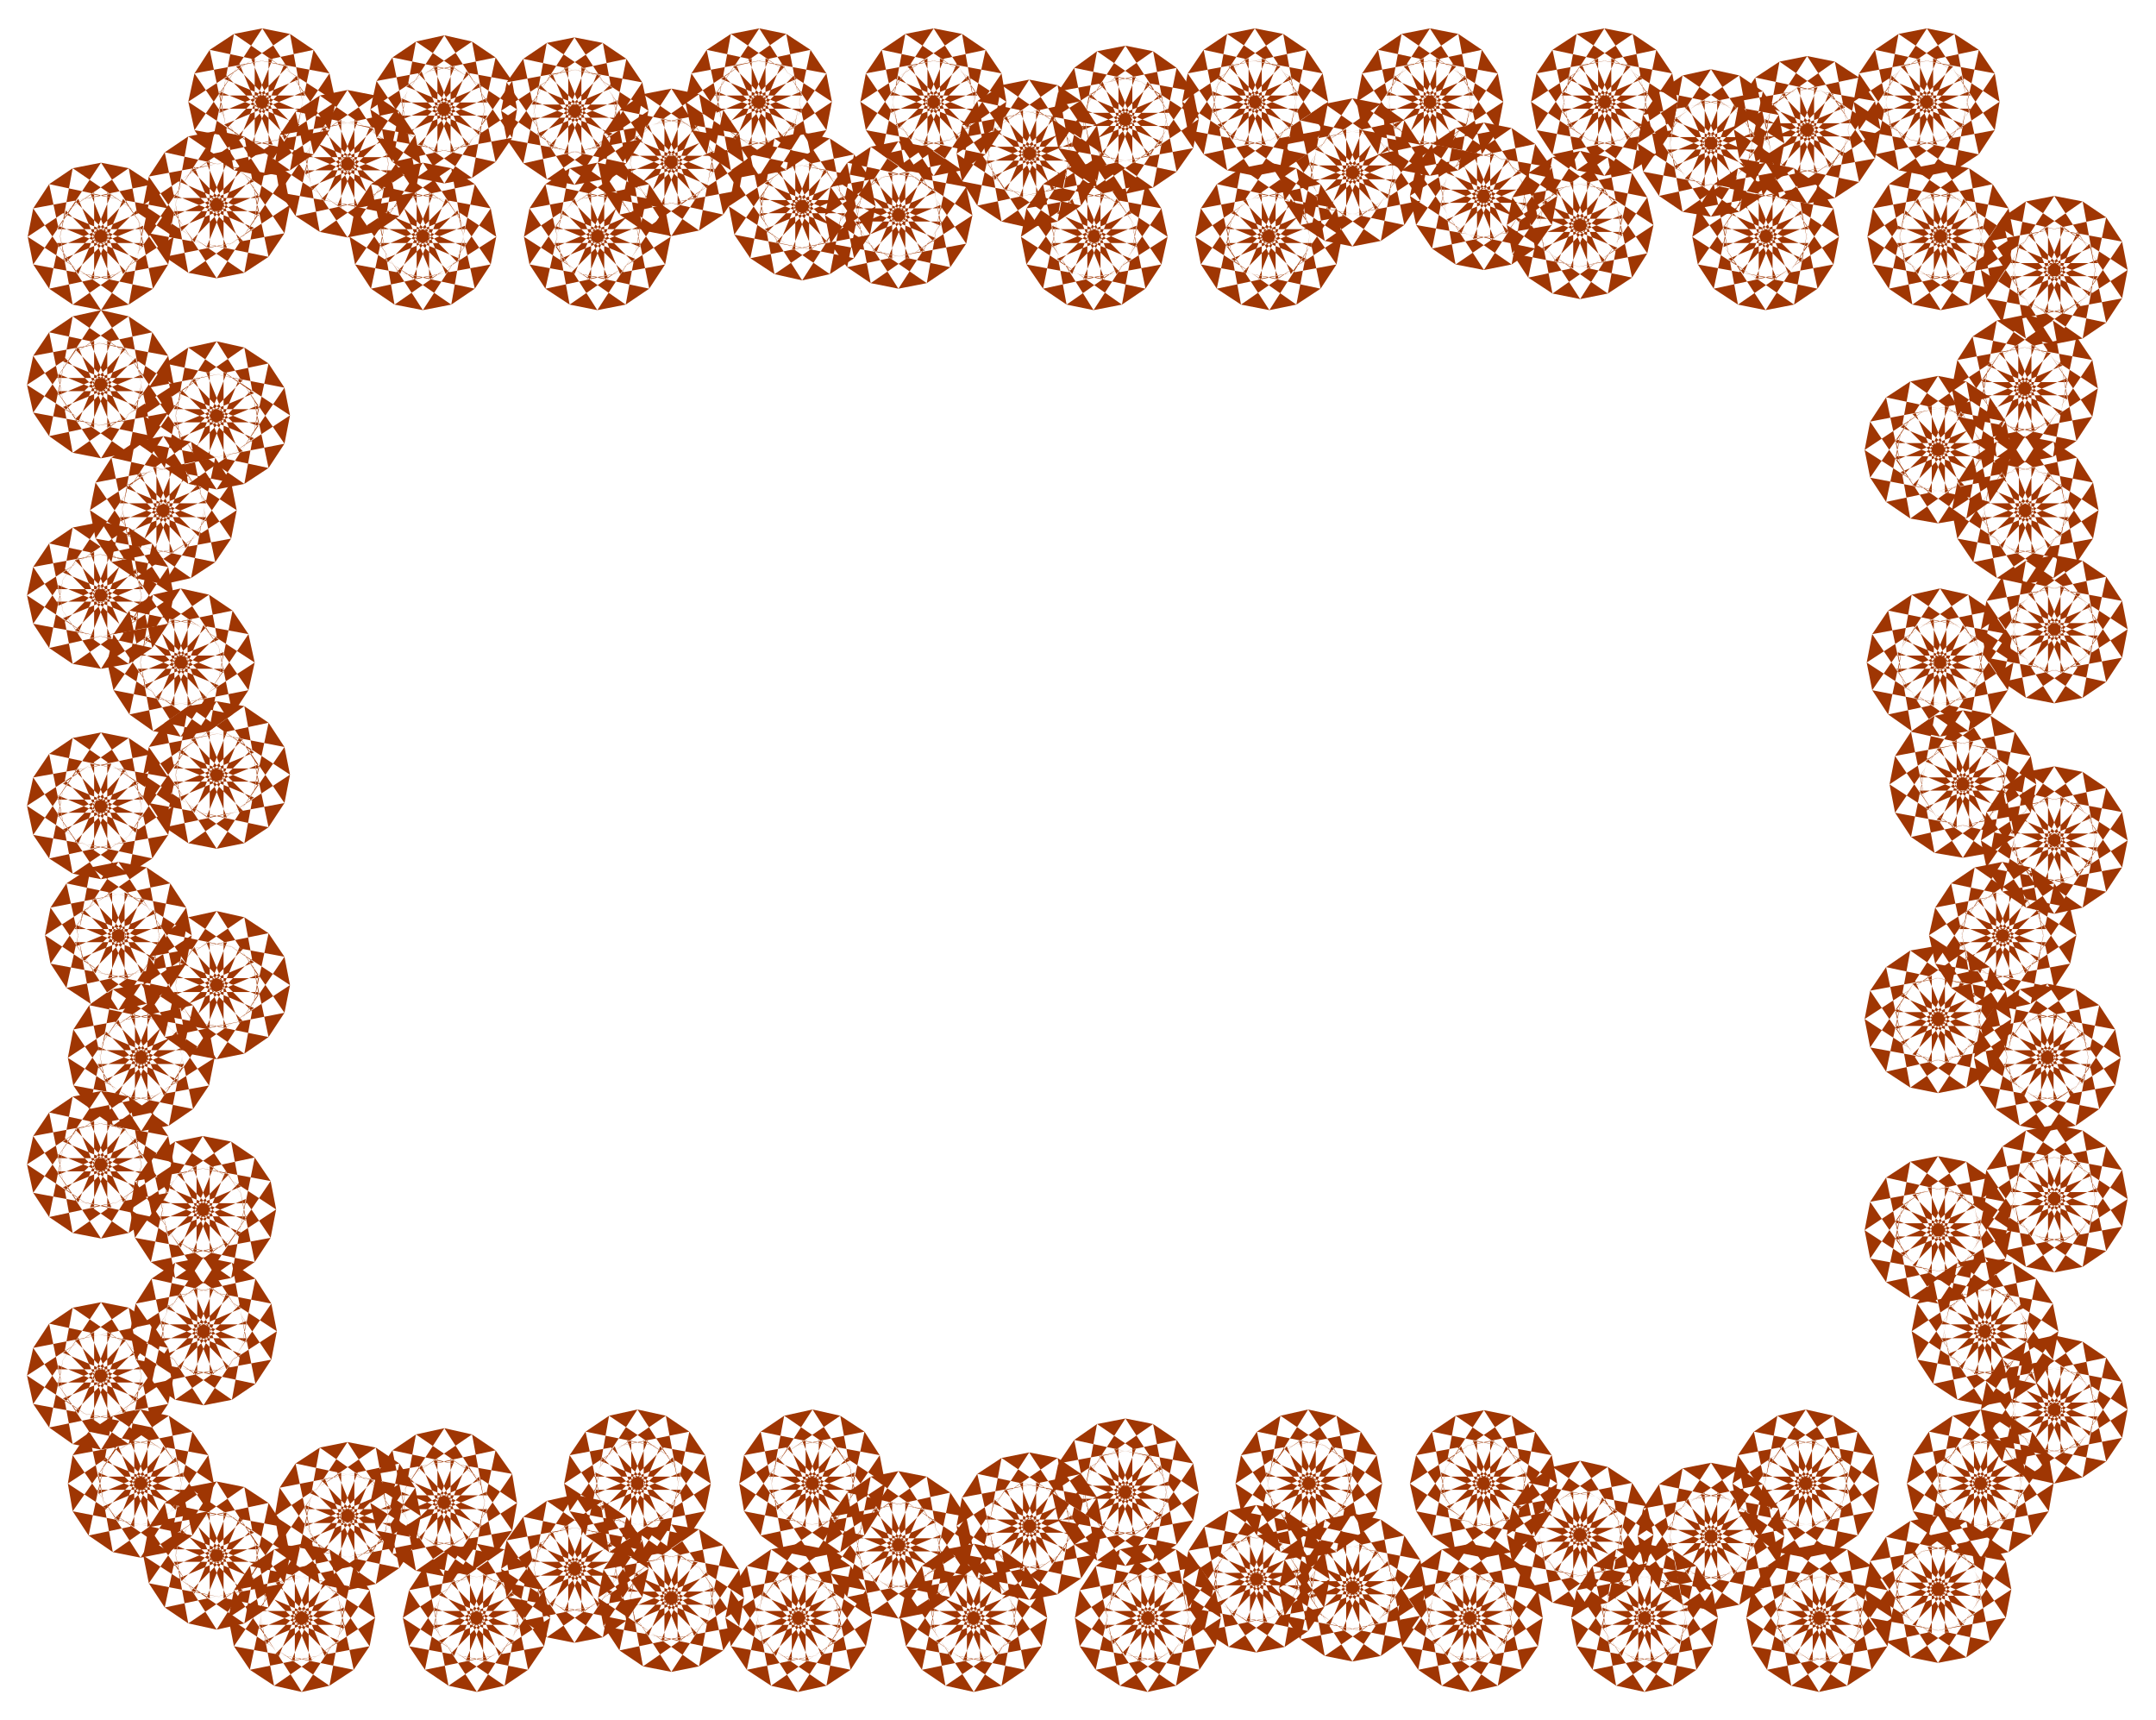 <svg xmlns="http://www.w3.org/2000/svg" width="493.465" height="393.505" fill-rule="evenodd" stroke-linecap="round" preserveAspectRatio="none" viewBox="0 0 3115 2484"><style>.brush1{fill:#9f3603}.pen1{stroke:none}</style><path d="m2862 2036 97-63v126l-97-63 8-40 113-22-48 117-65-95 23-35 113 24-88 89-25-113 34-23 96 65-116 49 20-114 41-9 63 97h-126l63-97 41 9 21 114-116-49 95-65 34 23-24 113-89-89 113-24 23 35-65 95-48-117 113 22 8 40-97 63v-126l97 63-8 41-113 22 48-118 65 96-23 34-113-23 89-89 24 112-34 23-95-65 116-48-21 113-41 9-63-97h126l-63 97-41-9-20-113 116 48-96 65-34-23 25-112 88 89-113 23-23-34 65-96 48 118-113-22-8-41z" class="pen1 brush1"/><path d="m2868 2030-63-97h125l-62 97-40-8-22-114 117 48-95 66-35-23 24-114 88 90-112 24-23-35 65-96 48 117-113-21-8-41 96-63v126l-96-63 8-40 113-22-48 117-65-95 23-36 112 25-88 89-24-114 35-23 95 66-117 49 22-115 40-8 62 97h-125l63-97 40 8 21 115-115-49 94-66 34 23-23 114-89-89 112-25 24 36-66 95-48-117 114 22 8 40-97 63v-126l97 63-8 41-114 21 48-117 66 96-24 35-112-24 89-90 23 114-34 23-94-66 115-48-21 114-40 8z" class="pen1 brush1"/><path d="m2694 1777 97-64v127l-97-63 8-41 114-21-49 116-65-95 23-35 113 25-89 89-24-114 35-23 94 66-115 48 21-114 40-8 63 97h-125l62-97 41 8 21 114-116-48 95-66 34 23-23 114-89-89 112-25 23 35-65 95-48-116 113 21 8 41-96 63v-127l96 64-8 41-113 21 48-117 65 96-23 34-112-24 89-90 23 114-34 23-95-65 116-48-21 113-41 8-62-97h125l-63 97-40-8-21-113 115 48-94 65-35-23 24-114 89 90-113 24-23-34 65-96 49 117-114-21-8-41z" class="pen1 brush1"/><path d="m2862 1732 97-64v127l-97-63 8-42 113-21-48 117-65-96 23-34 113 24-88 90-25-114 34-23 96 65-116 48 20-113 41-8 63 97h-126l63-97 41 8 21 113-116-48 95-65 34 23-24 114-89-90 113-24 23 34-65 96-48-117 113 21 8 42-97 63v-127l97 64-8 40-113 21 48-116 65 95-23 35-113-24 89-90 24 114-34 23-95-65 116-49-21 114-41 8-63-97h126l-63 97-41-8-20-114 116 49-96 65-34-23 25-114 88 90-113 24-23-35 65-95 48 116-113-21-8-40z" class="pen1 brush1"/><path d="m2958 1634-63-97h126l-63 97-40-8-21-114 116 48-95 66-35-24 25-112 88 89-113 23-23-34 65-95 48 116-113-21-8-40 97-64v126l-97-62 8-41 113-21-48 117-65-96 23-35 113 24-88 89-25-113 35-23 95 65-116 49 21-114 40-8 63 96h-126l63-96 41 8 21 114-116-49 95-65 34 23-24 113-89-89 113-24 23 35-65 96-48-117 113 21 8 41-97 62v-126l97 64-8 40-113 21 48-116 65 95-23 34-113-23 89-89 24 112-34 24-95-66 116-48-21 114-41 8z" class="pen1 brush1"/><path d="m2694 1472 97-63v126l-97-63 8-41 114-21-49 117-65-96 23-34 113 24-89 89-24-113 35-24 94 66-115 48 21-114 40-7 63 96h-125l62-96 41 7 21 114-116-48 95-66 34 24-23 113-89-89 112-24 23 34-65 96-48-117 113 21 8 41-96 63v-126l96 63-8 41-113 21 48-117 65 96-23 35-112-25 89-89 23 114-34 23-95-66 116-48-21 114-41 8-62-97h125l-63 97-40-8-21-114 115 48-94 66-35-23 24-114 89 89-113 25-23-35 65-96 49 117-114-21-8-41z" class="pen1 brush1"/><path d="m2893 1245 63 97h-125l62-97 41 8 21 114-116-48 95-66 34 23-24 113-88-89 112-24 23 35-65 95-48-117 113 22 9 40-97 64v-126l97 62-9 41-113 21 48-116 65 95-23 35-112-24 88-89 24 113-34 23-95-66 116-48-21 114-41 9-62-98h125l-63 98-40-9-21-114 116 48-95 66-34-23 24-113 88 89-112 24-23-35 65-95 48 116-113-21-9-41 97-62v126l-97-64 9-40 113-22-48 117-65-95 23-35 112 24-88 89-24-113 34-23 95 66-116 48 21-114 40-8z" class="pen1 brush1"/><path d="m2862 1214 97-63v125l-97-62 8-41 113-21-48 115-65-94 23-35 113 25-88 88-25-113 34-23 96 66-116 49 20-115 41-8 63 97h-126l63-97 41 8 21 115-116-49 95-66 34 23-24 113-89-88 113-25 23 35-65 94-48-115 113 21 8 41-97 62v-125l97 63-8 39-113 21 48-115 65 94-23 35-113-24 89-88 24 112-34 23-95-66 116-46-21 112-41 9-63-96h126l-63 96-41-9-20-112 116 46-96 66-34-23 25-112 88 88-113 24-23-35 65-94 48 115-113-21-8-39z" class="pen1 brush1"/><path d="m2836 1239-63-97h125l-62 97-41-7-21-114 116 48-95 66-34-23 23-114 89 89-112 25-23-35 65-96 48 117-113-21-8-41 97-64v127l-97-63 8-41 113-21-48 117-65-96 23-35 112 25-89 89-23-114 34-23 95 66-116 48 21-114 41-8 62 97h-125l63-97 40 8 21 114-115-48 94-66 35 23-24 114-89-89 113-25 23 35-65 96-49-117 114 21 8 41-97 63v-127l97 64-8 41-114 21 49-117 65 96-23 35-113-25 89-89 24 114-35 23-94-66 115-48-21 114-40 7z" class="pen1 brush1"/><path d="m2803 850 63 97h-126l63-97 41 9 20 113-115-48 95-65 34 23-24 113-89-90 113-23 23 34-65 96-48-117 113 21 8 41-97 63V894l97 63-8 40-113 22 48-116 65 94-23 35-113-24 89-89 24 113-34 24-95-66 115-48-20 114-41 8-63-98h126l-63 98-41-8-20-114 115 48-95 66-34-24 24-113 89 89-113 24-23-35 65-94 48 116-113-22-8-40 97-63v126l-97-63 8-41 113-21-48 117-65-96 23-34 113 23-89 90-24-113 34-23 95 65-115 48 20-113 41-9z" class="pen1 brush1"/><path d="m2862 909 97-63v126l-97-63 8-41 113-21-48 117-65-96 23-35 113 25-88 89-25-114 34-23 96 66-116 48 20-114 41-8 63 98h-126l63-98 41 8 21 114-116-48 95-66 34 23-24 114-89-89 113-25 23 35-65 96-48-117 113 21 8 41-97 63V846l97 63-8 41-113 21 48-117 65 96-23 35-113-25 89-89 24 114-34 23-95-66 116-48-21 114-41 8-63-98h126l-63 98-41-8-20-114 116 48-96 66-34-23 25-114 88 89-113 25-23-35 65-96 48 117-113-21-8-41z" class="pen1 brush1"/><path d="m2926 844-63-97h126l-63 97-41-9-21-113 116 48-95 65-34-23 24-113 89 90-113 23-23-34 65-96 48 117-113-21-8-41 97-63v126l-97-63 8-40 113-22-48 117-65-95 23-36 113 25-89 89-24-114 34-23 95 67-116 48 21-115 41-8 63 97h-126l63-97 41 8 21 115-116-48 95-67 34 23-24 114-89-89 113-25 23 36-65 95-48-117 113 22 8 40-97 63V674l97 63-8 41-113 21 48-117 65 96-23 34-113-23 89-90 24 113-34 23-95-65 116-48-21 113-41 9z" class="pen1 brush1"/><path d="m2694 650 97-64v126l-97-62 8-41 114-22-49 118-65-96 23-35 113 24-89 89-24-113 35-23 94 66-115 48 21-114 40-8 63 97h-125l62-97 41 8 21 114-116-48 95-66 34 23-23 113-89-89 112-24 23 35-65 96-48-118 113 22 8 41-96 62V586l96 64-8 40-113 22 48-117 65 95-23 35-112-24 89-89 23 113-34 24-95-67 116-48-21 115-41 7-62-97h125l-63 97-40-7-21-115 115 48-94 67-35-24 24-113 89 89-113 24-23-35 65-95 49 117-114-22-8-40z" class="pen1 brush1"/><path d="m2925 455 63 97h-125l62-97 41 8 21 114-116-49 95-65 34 23-23 114-89-90 112-24 23 34-65 96-48-117 113 21 8 41-96 63V498l96 63-8 41-113 21 48-117 65 96-23 35-112-24 89-90 23 114-34 23-95-66 116-48-21 114-41 8-62-97h125l-63 97-40-8-21-114 116 48-95 66-35-23 24-114 89 90-113 24-22-35 64-96 49 117-113-21-8-41 96-63v126l-96-63 8-41 113-21-49 117-64-96 22-34 113 24-89 90-24-114 35-23 95 65-116 49 21-114 40-8z" class="pen1 brush1"/><path d="m2862 390 97-63v126l-97-63 8-41 113-21-48 117-65-96 23-35 113 25-88 89-25-114 34-23 96 66-116 48 20-114 41-8 63 97h-126l63-97 41 8 21 114-116-48 95-66 34 23-24 114-89-89 113-25 23 35-65 96-48-117 113 21 8 41-97 63V327l97 63-8 41-113 21 48-117 65 96-23 35-113-24 89-90 24 114-34 23-95-66 116-48-21 114-41 8-63-98h126l-63 98-41-8-20-114 116 48-96 66-34-23 25-114 88 90-113 24-23-35 65-96 48 117-113-21-8-41z" class="pen1 brush1"/><path d="m2804 448-63-97h126l-63 97-41-8-21-114 116 48-95 66-34-23 24-113 89 89-113 24-23-35 65-95 48 116-113-21-8-40 96-64v126l-96-62 8-41 113-21-48 116-65-95 23-35 113 24-89 89-24-113 34-23 95 65-116 49 21-114 41-8 63 96h-126l63-96 41 8 20 114-116-49 96-65 34 23-25 113-88-89 113-24 23 35-65 95-48-116 113 21 8 41-97 62V278l97 64-8 40-113 21 48-116 65 95-23 35-113-24 88-89 25 113-34 23-96-66 116-48-20 114-41 8z" class="pen1 brush1"/><path d="m2784 254-63-97h126l-63 97-41-8-21-114 116 48-95 66-34-23 24-114 89 90-113 24-23-35 65-96 48 117-113-21-8-41 96-63v127l-96-64 8-41 113-21-48 117-65-96 23-34 113 24-89 90-24-114 34-23 95 65-116 49 21-114 41-8 63 97h-126l63-97 40 8 21 114-116-49 95-65 35 23-25 114-88-90 113-24 23 34-65 96-48-117 113 21 7 41-96 64V84l96 63-7 41-113 21 48-117 65 96-23 35-113-24 88-90 25 114-35 23-95-66 116-48-21 114-40 8z" class="pen1 brush1"/><path d="m2717 187-96 64V124l96 63-8 42-113 20 47-116 66 96-23 34-112-24 88-90 24 114-35 23-94-65 116-49-22 114-40 8-63-97h126l-63 97-40-8-21-114 116 49-95 65-35-23 24-114 89 90-113 24-23-34 65-96 48 116-113-20-8-42 96-63v127l-96-64 8-41 113-20-48 116-65-96 23-34 113 24-89 90-24-114 35-23 95 66-116 48 21-114 40-8 63 97h-126l63-97 40 8 22 114-116-48 94-66 35 23-24 114-88-90 112-24 23 34-66 96-47-116 113 20 8 41z" class="pen1 brush1"/><path d="m2551 448-63-97h125l-62 97-40-8-21-114 116 48-95 66-35-23 24-113 88 89-112 24-23-35 66-95 48 116-114-21-8-40 96-64v126l-96-62 8-41 114-21-48 116-66-95 23-35 112 24-88 89-24-113 35-23 95 65-116 49 21-114 40-8 62 96h-125l63-96 41 8 21 114-116-49 95-65 34 23-24 113-89-89 113-24 23 35-65 95-48-116 113 21 8 41-96 62V278l96 64-8 40-113 21 48-116 65 95-23 35-113-24 89-89 24 113-34 23-95-66 116-48-21 114-41 8z" class="pen1 brush1"/><path d="m2366 207 97-63v126l-97-63 8-41 113-21-48 117-65-96 23-34 113 23-89 90-24-113 34-23 95 65-116 48 21-113 41-9 63 98h-126l63-98 41 9 21 113-116-48 95-65 34 23-24 113-89-90 113-23 23 34-65 96-48-117 113 21 8 41-97 63V144l97 63-8 41-113 21 48-117 65 96-23 35-113-25 89-89 24 114-34 23-95-66 116-49-21 115-41 7-63-97h126l-63 97-41-7-21-115 116 49-95 66-34-23 24-114 89 89-113 25-23-35 65-96 48 117-113-21-8-41z" class="pen1 brush1"/><path d="m2318 254-62-97h125l-63 97-40-8-21-114 116 48-95 66-35-23 25-114 88 90-113 24-23-35 65-96 49 117-114-21-8-41 97-63v127l-97-64 8-41 114-21-49 117-65-96 23-34 113 24-88 90-25-114 35-23 95 65-116 49 21-114 40-8 63 97h-125l62-97 41 8 21 114-116-49 95-65 34 23-23 114-89-90 112-24 23 34-65 96-48-117 113 21 8 41-96 64V84l96 63-8 41-113 21 48-117 65 96-23 35-112-24 89-90 23 114-34 23-95-66 116-48-21 114-41 8z" class="pen1 brush1"/><path d="m2389 325-96 63V262l96 63-9 41-112 22 47-117 65 95-22 35-113-24 89-89 24 113-35 23-95-66 116-48-21 114-40 8-63-97h125l-62 97-40-8-22-114 116 48-94 66-35-23 24-113 88 89-112 24-23-35 65-95 48 117-113-22-8-41 96-63v126l-96-63 8-40 113-22-48 117-65-95 23-35 112 24-88 89-24-113 35-23 94 66-116 48 22-114 40-9 62 98h-125l63-98 40 9 21 114-116-48 95-66 35 23-24 113-89-89 113-24 22 35-65 95-47-117 112 22 9 40z" class="pen1 brush1"/><path d="m2037 283 97-63v127l-97-64 9-41 113-20-48 116-65-96 23-34 112 24-89 89-23-113 34-23 95 65-116 48 21-113 41-8 62 97h-125l63-97 40 8 21 113-115-48 94-65 34 23-23 113-89-89 112-24 24 34-66 96-48-116 114 20 8 41-97 64V220l97 63-8 42-114 20 48-116 66 96-24 34-112-24 89-90 23 114-34 23-94-65 115-49-21 114-40 8-63-97h125l-62 97-41-8-21-114 116 49-95 65-34-23 23-114 89 90-112 24-23-34 65-96 48 116-113-20-9-42z" class="pen1 brush1"/><path d="m2066 254-63-97h126l-63 97-41-8-21-114 116 48-95 66-34-23 24-114 89 90-113 24-23-35 65-96 48 117-113-21-8-41 97-63v127l-97-64 8-41 113-21-48 117-65-96 23-34 113 24-89 90-24-114 34-23 95 65-116 49 21-114 41-8 63 97h-126l63-97 41 8 21 114-116-49 95-65 34 23-24 114-89-90 113-24 23 34-65 96-48-117 113 21 8 41-97 64V84l97 63-8 41-113 21 48-117 65 96-23 35-113-24 89-90 24 114-34 23-95-66 116-48-21 114-41 8z" class="pen1 brush1"/><path d="m2060 249-96 63V186l96 63-8 41-113 22 48-118 65 96-23 35-113-24 89-90 24 114-34 23-95-66 116-48-21 114-41 8-63-97h126l-63 97-40-8-21-114 116 48-95 66-35-23 24-114 89 90-113 24-23-35 65-96 48 118-113-22-8-41 97-63v126l-97-63 8-40 113-22-48 117-65-95 23-35 113 24-89 89-24-113 35-24 95 66-116 49 21-115 40-8 63 97h-126l63-97 41 8 21 115-116-49 95-66 34 24-24 113-89-89 113-24 23 35-65 95-48-117 113 22 8 40z" class="pen1 brush1"/><path d="m1834 448-63-97h125l-62 97-41-8-21-114 116 48-95 66-35-23 24-113 89 89-113 24-23-35 65-95 48 116-113-21-8-40 96-64v126l-96-62 8-41 113-21-48 116-65-95 23-35 113 24-89 89-24-113 35-23 95 65-116 49 21-114 41-8 62 96h-125l63-96 39 8 22 114-116-49 94-65 35 23-24 113-88-89 112-24 23 35-66 95-47-116 113 21 8 41-96 62V278l96 64-8 40-113 21 47-116 66 95-23 35-112-24 88-89 24 113-35 23-94-66 116-48-22 114-39 8z" class="pen1 brush1"/><path d="m1813 254-63-97h126l-63 97-40-8-21-114 116 48-95 66-34-23 23-114 88 90-111 24-23-35 65-96 48 117-113-21-8-41 96-63v127l-96-64 8-41 113-21-48 117-65-96 23-34 111 24-88 90-23-114 34-23 95 65-116 49 21-114 40-8 63 97h-126l63-97 41 8 21 114-116-49 95-65 34 23-24 114-89-90 113-24 23 34-65 96-48-117 113 21 8 41-96 64V84l96 63-8 41-113 21 48-117 65 96-23 35-113-24 89-90 24 114-34 23-95-66 116-48-21 114-41 8z" class="pen1 brush1"/><path d="m1732 172-96 64V110l96 62-8 42-114 21 48-117 66 96-24 34-112-24 89-89 23 113-34 23-94-66 116-48-22 114-40 9-63-98h126l-63 98-41-9-21-114 116 48-95 66-33-23 23-113 88 89-111 24-23-34 64-96 48 117-112-21-9-42 96-62v126l-96-64 9-40 112-21-48 116-64-95 23-34 111 23-88 90-23-113 33-24 95 66-116 48 21-114 41-8 63 97h-126l63-97 40 8 22 114-116-48 94-66 34 24-23 113-89-90 112-23 24 34-66 95-48-116 114 21 8 40z" class="pen1 brush1"/><path d="m1580 448-61-97h124l-63 97-39-8-21-114 115 48-94 66-34-23 23-113 88 89-111 24-24-35 66-95 47 116-113-21-8-40 96-64v126l-96-62 8-41 113-21-47 116-66-95 24-35 111 24-88 89-23-113 34-23 94 65-115 49 21-114 39-8 63 96h-124l61-96 41 8 21 114-115-49 94-65 34 23-23 113-88-89 111-24 23 35-65 95-48-116 113 21 9 41-97 62V278l97 64-9 40-113 21 48-116 65 95-23 35-111-24 88-89 23 113-34 23-94-66 115-48-21 114-41 8z" class="pen1 brush1"/><path d="m1382 222 96-63v126l-96-63 8-41 113-22-49 117-64-95 22-35 113 24-88 90-25-114 35-23 95 66-116 48 21-114 40-8 64 97h-127l63-97 41 8 21 114-116-48 95-66 34 23-24 114-88-90 112-24 23 35-65 95-47-117 112 22 8 41-96 63V159l96 63-8 40-112 22 47-117 65 95-23 35-112-24 88-89 24 113-34 23-95-65 116-49-21 114-41 9-63-97h127l-64 97-40-9-21-114 116 49-95 65-35-23 25-113 88 89-113 24-22-35 64-95 49 117-113-22-8-40z" class="pen1 brush1"/><path d="m1349 254-63-97h126l-63 97-41-8-21-114 116 48-95 66-34-23 24-114 89 90-113 24-23-35 65-96 48 117-113-21-8-41 97-63v127l-97-64 8-41 113-21-48 117-65-96 23-34 113 24-89 90-24-114 34-23 95 65-116 49 21-114 41-8 63 97h-126l63-97 41 8 20 114-116-49 96-65 34 23-25 114-88-90 113-24 23 34-65 96-48-117 113 21 7 41-96 64V84l96 63-7 41-113 21 48-117 65 96-23 35-113-24 88-90 25 114-34 23-96-66 116-48-20 114-41 8z" class="pen1 brush1"/><path d="m1405 311-97 63V247l97 64-9 41-113 21 48-117 65 96-23 34-112-24 88-90 24 114-34 23-95-65 115-48-20 113-41 8-62-97h125l-63 97-40-8-22-113 116 48-94 65-34-23 23-114 89 90-112 24-24-34 66-96 48 117-114-21-8-41 97-64v127l-97-63 8-41 114-21-48 116-66-95 24-35 112 24-89 90-23-114 34-23 94 66-116 48 22-114 40-8 63 97h-125l62-97 41 8 20 114-115-48 95-66 34 23-24 114-88-90 112-24 23 35-65 95-48-116 113 21 9 41z" class="pen1 brush1"/><path d="m1053 298 96-63v126l-96-63 8-40 113-22-48 116-65-94 23-35 112 24-88 89-24-113 35-23 95 65-116 48 21-113 40-9 62 98h-124l62-98 40 9 22 113-116-48 94-65 35 23-24 113-89-89 113-24 23 35-66 94-47-116 113 22 8 40-96 63V235l96 63-8 41-113 22 47-117 66 95-23 34-113-23 89-90 24 113-35 23-94-65 116-48-22 113-40 9-62-97h124l-62 97-40-9-21-113 116 48-95 65-35-23 24-113 88 90-112 23-23-34 65-95 48 117-113-22-8-41z" class="pen1 brush1"/><path d="m1097 254-64-97h126l-62 97-41-8-21-114 116 48-95 66-35-23 24-114 89 90-113 24-22-35 64-96 48 117-112-21-9-41 96-63v127l-96-64 9-41 112-21-48 117-64-96 22-34 113 24-89 90-24-114 35-23 95 65-116 49 21-114 41-8 62 97h-126l64-97 39 8 22 114-116-49 94-65 35 23-24 114-88-90 112-24 23 34-65 96-48-117 113 21 8 41-96 64V84l96 63-8 41-113 21 48-117 65 96-23 35-112-24 88-90 24 114-35 23-94-66 116-48-22 114-39 8z" class="pen1 brush1"/><path d="m1075 235-96 62V171l96 64-7 40-113 21 48-116 65 95-23 35-113-25 89-89 24 114-35 23-94-65 115-50-21 115-40 8-63-97h126l-63 97-41-8-21-115 116 50-95 65-34-23 24-114 89 89-113 25-23-35 65-95 48 116-113-21-8-40 96-64v126l-96-62 8-42 113-21-48 117-65-96 23-34 113 23-89 90-24-113 34-23 95 65-116 48 21-113 41-8 63 97H907l63-97 40 8 21 113-115-48 94-65 35 23-24 113-89-90 113-23 23 34-65 96-48-117 113 21 7 42z" class="pen1 brush1"/><path d="m863 448-62-97h125l-63 97-40-8-21-114 116 48-95 66-35-23 25-113 88 89-113 24-23-35 65-95 49 116-114-21-8-40 97-64v126l-97-62 8-41 114-21-49 116-65-95 23-35 113 24-88 89-25-113 35-23 95 65-116 49 21-114 40-8 63 96H801l62-96 41 8 21 114-116-49 95-65 34 23-23 113-89-89 112-24 23 35-65 95-48-116 113 21 8 41-96 62V278l96 64-8 40-113 21 48-116 65 95-23 35-112-24 89-89 23 113-34 23-95-66 116-48-21 114-41 8z" class="pen1 brush1"/><path d="m724 160 97-63v127l-97-64 8-41 114-21-48 117-66-96 24-34 112 24-88 90-24-114 34-23 95 65-116 48 21-113 40-8 63 97H768l62-97 41 8 21 113-116-48 95-65 34 23-23 114-89-90 112-24 23 34-65 96-48-117 113 21 9 41-97 64V97l97 63-9 41-113 21 48-116 65 95-23 35-112-25 89-89 23 114-34 23-95-66 116-48-21 114-41 8-62-97h125l-63 97-40-8-21-114 116 48-95 66-34-23 24-114 88 89-112 25-24-35 66-95 48 116-114-21-8-41z" class="pen1 brush1"/><path d="m747 158-96 63V95l96 63-7 41-114 21 48-117 66 96-24 35-112-25 88-89 24 114-34 23-95-66 116-49-21 115-40 8-63-98h125l-62 98-41-8-21-115 116 49-95 66-34-23 23-114 89 89-112 25-23-35 65-96 48 117-113-21-9-41 97-63v126l-97-63 9-41 113-21-48 117-65-96 23-34 112 23-89 89-23-112 34-23 95 65-116 48 21-113 41-9 62 97H579l63-97 40 9 21 113-116-48 95-65 34 23-24 112-88-89 112-23 24 34-66 96-48-117 114 21 7 41z" class="pen1 brush1"/><path d="m611 448-63-97h126l-63 97-41-8-20-114 115 48-95 66-34-23 24-113 89 89-113 24-23-35 65-95 48 116-113-21-8-40 97-64v126l-97-62 8-41 113-21-48 116-65-95 23-35 113 24-89 89-24-113 34-23 95 65-115 49 20-114 41-8 63 96H548l63-96 41 8 20 114-116-49 96-65 34 23-25 113-88-89 113-24 23 35-65 95-48-116 113 21 8 41-97 62V278l97 64-8 40-113 21 48-116 65 95-23 35-113-24 88-89 25 113-34 23-96-66 116-48-20 114-41 8z" class="pen1 brush1"/><path d="m397 237 96-64v127l-96-63 7-42 113-20-48 116-65-96 23-34 113 25-89 89-24-114 35-23 94 65-115 49 21-114 40-8 63 97H439l63-97 41 8 21 114-116-49 95-65 34 23-24 114-89-89 113-25 23 34-65 96-48-116 113 20 8 42-96 63V173l96 64-8 41-113 20 48-116 65 96-23 34-113-24 89-89 24 113-34 23-95-65 116-48-21 113-41 8-63-97h126l-63 97-40-8-21-113 115 48-94 65-35-23 24-113 89 89-113 24-23-34 65-96 48 116-113-20-7-41z" class="pen1 brush1"/><path d="m379 254-63-97h125l-62 97-41-8-21-114 116 48-95 66-35-23 24-114 89 90-113 24-22-35 65-96 48 117-113-21-9-41 96-63v127l-96-64 9-41 113-21-48 117-65-96 22-34 113 24-89 90-24-114 35-23 95 65-116 49 21-114 41-8 62 97H316l63-97 40 8 21 114-116-49 95-65 34 23-24 114-88-90 112-24 23 34-65 96-48-117 113 21 9 41-97 64V84l97 63-9 41-113 21 48-117 65 96-23 35-112-24 88-90 24 114-34 23-95-66 116-48-21 114-40 8z" class="pen1 brush1"/><path d="m419 296-96 63V232l96 64-8 41-113 21 48-117 65 96-23 34-112-23 88-90 24 113-35 23-95-65 116-48-21 113-40 8-62-97h124l-62 97-41-8-21-113 116 48-95 65-34-23 24-113 89 90-113 23-23-34 66-96 47 117-113-21-8-41 96-64v127l-96-63 8-41 113-21-47 116-66-95 23-35 113 25-89 89-24-114 34-23 95 65-116 50 21-115 41-8 62 97H251l62-97 40 8 21 115-116-50 95-65 35 23-24 114-88-89 112-25 23 35-65 95-48-116 113 21 8 41z" class="pen1 brush1"/><path d="m146 448-64-97h126l-62 97-41-8-21-114 116 48-95 66-34-23 24-113 88 89-112 24-23-35 65-95 48 116-113-21-8-40 96-64v126l-96-62 8-41 113-21-48 116-65-95 23-35 112 24-88 89-24-113 34-23 95 65-116 49 21-114 41-8 62 96H82l64-96 40 8 21 114-116-49 95-65 35 23-24 113-89-89 113-24 22 35-65 95-47-116 112 21 8 41-96 62V278l96 64-8 40-112 21 47-116 65 95-22 35-113-24 89-89 24 113-35 23-95-66 116-48-21 114-40 8zm105 108-96 62V492l96 64-8 40-113 21 48-116 65 95-23 34-112-24 88-89 24 113-34 24-95-66 116-48-21 114-40 8-64-97h125l-61 97-41-8-21-114 116 48-95 66-34-24 23-113 88 89-111 24-23-34 65-95 48 116-113-21-9-40 97-64v126l-97-62 9-42 113-21-48 117-65-96 23-34 111 24-88 89-23-113 34-23 95 65-116 49 21-114 41-9 61 98H82l64-98 40 9 21 114-116-49 95-65 34 23-24 113-88-89 112-24 23 34-65 96-48-117 113 21 8 42z" class="pen1 brush1"/><path d="m419 600-96 63V537l96 63-8 41-113 22 48-117 65 95-23 35-112-24 88-89 24 113-35 23-95-66 116-48-21 114-40 8-62-97h124l-62 97-41-8-21-114 116 48-95 66-34-23 24-113 89 89-113 24-23-35 66-95 47 117-113-22-8-41 96-63v126l-96-63 8-40 113-22-47 117-66-95 23-35 113 24-89 89-24-113 34-23 95 66-116 48 21-114 41-9 62 98H251l62-98 40 9 21 114-116-48 95-66 35 23-24 113-88-89 112-24 23 35-65 95-48-117 113 22 8 40z" class="pen1 brush1"/><path d="m236 844-63-97h125l-62 97-41-9-21-113 117 48-96 65-34-23 24-113 88 90-112 23-23-34 65-96 48 117-113-21-8-41 96-63v126l-96-63 8-40 113-22-48 117-65-95 23-36 112 25-88 89-24-114 34-23 96 67-117 48 21-115 41-8 62 97H173l63-97 40 8 22 115-116-48 94-67 35 23-24 114-89-89 113-25 23 36-66 95-47-117 113 22 8 40-97 63V674l97 63-8 41-113 21 47-117 66 96-23 34-113-23 89-90 24 113-35 23-94-65 116-48-22 113-40 9z" class="pen1 brush1"/><path d="m251 860-96 64V797l96 63-8 41-113 21 48-117 65 96-23 35-112-25 88-89 24 114-34 23-95-66 116-48-21 114-40 7-64-97h125l-61 97-41-7-21-114 116 48-95 66-34-23 23-114 88 89-111 25-23-35 65-96 48 117-113-21-9-41 97-63v127l-97-64 9-41 113-21-48 117-65-96 23-34 111 24-88 89-23-113 34-23 95 65-116 48 21-113 41-8 61 97H82l64-97 40 8 21 113-116-48 95-65 34 23-24 113-88-89 112-24 23 34-65 96-48-117 113 21 8 41z" class="pen1 brush1"/><path d="m261 850 63 97H199l62-97 41 9 21 113-116-48 95-65 34 23-23 113-89-90 112-23 23 34-65 96-48-117 113 21 9 41-97 63V894l97 63-9 40-113 22 48-116 65 94-23 35-112-24 89-89 23 113-34 24-95-66 116-48-21 114-41 8-62-98h125l-63 98-40-8-21-114 116 48-95 66-34-24 24-113 88 89-112 24-23-35 65-94 48 116-113-22-9-40 97-63v126l-97-63 9-41 113-21-48 117-65-96 23-34 112 23-88 90-24-113 34-23 95 65-116 48 21-113 40-9z" class="pen1 brush1"/><path d="m419 1119-96 63v-126l96 63-8 41-113 21 48-117 65 96-23 35-112-24 88-89 24 113-35 23-95-66 116-48-21 114-40 8-62-97h124l-62 97-41-8-21-114 116 48-95 66-34-23 24-113 89 89-113 24-23-35 66-96 47 117-113-21-8-41 96-63v126l-96-63 8-40 113-22-47 117-66-95 23-35 113 24-89 89-24-113 34-24 95 67-116 48 21-115 41-7 62 97H251l62-97 40 7 21 115-116-48 95-67 35 24-24 113-88-89 112-24 23 35-65 95-48-117 113 22 8 40z" class="pen1 brush1"/><path d="m251 1164-96 64v-127l96 63-8 42-113 20 48-116 65 96-23 34-112-24 88-89 24 113-34 22-95-64 116-49-21 113-40 8-64-96h125l-61 96-41-8-21-113 116 49-95 64-34-22 23-113 88 89-111 24-23-34 65-96 48 116-113-20-9-42 97-63v127l-97-64 9-41 113-20-48 116-65-96 23-34 111 24-88 90-23-114 34-23 95 66-116 48 21-114 41-8 61 97H82l64-97 40 8 21 114-116-48 95-66 34 23-24 114-88-90 112-24 23 34-65 96-48-116 113 20 8 41z" class="pen1 brush1"/><path d="m171 1245 63 97H108l63-97 41 8 21 114-116-48 95-66 34 23-24 113-89-89 113-24 23 35-65 95-48-117 113 22 8 40-97 64v-126l97 62-8 41-113 21 48-116 65 95-23 35-113-24 89-89 24 113-34 23-95-66 116-48-21 114-41 9-63-98h126l-63 98-40-9-21-114 116 48-95 66-35-23 25-113 88 89-113 24-23-35 65-95 48 116-113-21-8-41 97-62v126l-97-64 8-40 113-22-48 117-65-95 23-35 113 24-88 89-25-113 35-23 95 66-116 48 21-114 40-8z" class="pen1 brush1"/><path d="m419 1423-96 63v-126l96 63-8 40-113 22 48-117 65 95-23 35-112-23 88-90 24 113-35 24-95-66 116-49-21 115-40 8-62-97h124l-62 97-41-8-21-115 116 49-95 66-34-24 24-113 89 90-113 23-23-35 66-95 47 117-113-22-8-40 96-63v126l-96-63 8-41 113-21-47 117-66-96 23-34 113 23-89 90-24-113 34-23 95 65-116 48 21-113 41-9 62 97H251l62-97 40 9 21 113-116-48 95-65 35 23-24 113-88-90 112-23 23 34-65 96-48-117 113 21 8 41z" class="pen1 brush1"/><path d="m204 1634-63-97h125l-62 97-41-8-21-114 116 48-95 66-34-24 24-112 88 89-112 23-23-34 65-95 48 116-113-21-8-40 97-64v126l-97-62 8-41 113-21-48 117-65-96 23-35 112 24-88 89-24-113 34-23 95 65-116 49 21-114 41-8 62 96H141l63-96 40 8 22 114-116-49 94-65 35 23-24 113-89-89 113-24 23 35-65 96-49-117 114 21 8 41-97 62v-126l97 64-8 40-114 21 49-116 65 95-23 34-113-23 89-89 24 112-35 24-94-66 116-48-22 114-40 8z" class="pen1 brush1"/><path d="m251 1682-96 64v-127l96 63-8 41-113 21 48-116 65 95-23 35-112-24 88-90 24 114-34 23-95-66 116-48-21 114-40 8-64-97h125l-61 97-41-8-21-114 116 48-95 66-34-23 23-114 88 90-111 24-23-35 65-95 48 116-113-21-9-41 97-63v127l-97-64 9-41 113-21-48 117-65-96 23-34 111 24-88 89-23-113 34-23 95 65-116 48 21-113 41-8 61 97H82l64-97 40 8 21 113-116-48 95-65 34 23-24 113-88-89 112-24 23 34-65 96-48-117 113 21 8 41z" class="pen1 brush1"/><path d="m293 1641 64 97H231l62-97 41 8 21 114-116-49 95-65 34 23-23 114-89-90 112-24 23 34-65 96-48-117 113 21 8 41-96 63v-126l96 63-8 41-113 21 48-117 65 96-23 35-112-24 89-90 23 114-34 23-95-66 116-48-21 114-41 8-62-97h126l-64 97-40-8-21-114 116 48-95 66-35-23 25-114 88 90-113 24-23-35 66-96 48 117-114-21-7-41 96-63v126l-96-63 7-41 114-21-48 117-66-96 23-34 113 24-88 90-25-114 35-23 95 65-116 49 21-114 40-8z" class="pen1 brush1"/><path d="m294 2030-63-97h126l-63 97-41-8-20-114 115 48-95 66-34-23 24-114 89 90-113 24-23-35 65-96 48 117-113-21-8-41 97-63v126l-97-63 8-40 113-22-48 117-65-95 23-36 113 25-89 89-24-114 34-23 95 66-115 49 20-115 41-8 63 97H231l63-97 41 8 21 115-116-49 95-66 34 23-23 114-90-89 113-25 23 36-65 95-48-117 113 22 8 40-97 63v-126l97 63-8 41-113 21 48-117 65 96-23 35-113-24 90-90 23 114-34 23-95-66 116-48-21 114-41 8z" class="pen1 brush1"/><path d="m251 1987-96 64v-127l96 63-8 41-113 21 48-117 65 96-23 34-112-23 88-89 24 112-34 24-95-66 116-48-21 114-40 8-64-97h125l-61 97-41-8-21-114 116 48-95 66-34-24 23-112 88 89-111 23-23-34 65-96 48 117-113-21-9-41 97-63v127l-97-64 9-40 113-22-48 117-65-95 23-35 111 24-88 89-23-113 34-23 95 65-116 49 21-114 41-8 61 97H82l64-97 40 8 21 114-116-49 95-65 34 23-24 113-88-89 112-24 23 35-65 95-48-117 113 22 8 40z" class="pen1 brush1"/><path d="m203 2036 63 97H140l63-97 41 9 21 113-116-48 95-65 34 23-24 113-89-90 113-23 23 34-65 96-48-117 113 21 8 41-96 63v-126l96 63-8 40-113 22 48-116 65 94-23 35-113-24 89-89 24 113-34 24-95-66 116-49-21 115-41 8-63-98h126l-63 98-40-8-21-115 116 49-95 66-35-24 24-113 89 89-113 24-23-35 66-94 47 116-113-22-7-40 96-63v126l-96-63 7-41 113-21-47 117-66-96 23-34 113 23-89 90-24-113 35-23 95 65-116 48 21-113 40-9z" class="pen1 brush1"/><path d="m419 2247-96 62v-126l96 64-8 40-113 22 48-117 65 95-23 35-112-24 88-89 24 113-35 23-95-65 116-49-21 114-40 9-62-98h124l-62 98-41-9-21-114 116 49-95 65-34-23 24-113 89 89-113 24-23-35 66-95 47 117-113-22-8-40 96-64v126l-96-62 8-41 113-21-47 117-66-96 23-35 113 24-89 89-24-113 34-23 95 66-116 48 21-114 41-8 62 98H251l62-98 40 8 21 114-116-48 95-66 35 23-24 113-88-89 112-24 23 35-65 96-48-117 113 21 8 41z" class="pen1 brush1"/><path d="m436 2230 63 97H374l62-97 40 8 21 115-116-49 95-66 35 24-24 113-89-89 113-24 23 35-65 95-48-117 113 22 8 40-96 63v-126l96 63-8 41-113 21 48-117 65 96-23 34-113-23 89-90 24 113-35 23-95-65 116-48-21 113-40 9-62-97h125l-63 97-40-9-22-113 116 48-94 65-35-23 24-113 89 90-113 23-23-34 65-96 48 117-113-21-8-41 96-63v126l-96-63 8-40 113-22-48 117-65-95 23-35 113 24-89 89-24-113 35-24 94 66-116 49 22-115 40-8z" class="pen1 brush1"/><path d="m397 2190 96-63v126l-96-63 7-41 113-22-48 117-65-95 23-35 113 24-89 90-24-114 35-23 94 66-115 48 21-114 40-8 63 97H439l63-97 41 8 21 114-116-48 95-66 34 23-24 114-89-90 113-24 23 35-65 95-48-117 113 22 8 41-96 63v-126l96 63-8 40-113 22 48-117 65 95-23 35-113-24 89-89 24 113-34 23-95-66 116-48-21 114-41 9-63-97h126l-63 97-40-9-21-114 115 48-94 66-35-23 24-113 89 89-113 24-23-35 65-95 48 117-113-22-7-40z" class="pen1 brush1"/><path d="m747 2171-96 62v-126l96 64-7 40-114 21 48-116 66 95-24 34-112-23 88-89 24 112-34 24-95-66 116-48-21 114-40 8-63-97h125l-62 97-41-8-21-114 116 48-95 66-34-24 23-112 89 89-112 23-23-34 65-95 48 116-113-21-9-40 97-64v126l-97-62 9-42 113-20-48 116-65-96 23-34 112 24-89 89-23-113 34-23 95 65-116 49 21-114 41-9 62 97H579l63-97 40 9 21 114-116-49 95-65 34 23-24 113-88-89 112-24 24 34-66 96-48-116 114 20 7 42z" class="pen1 brush1"/><path d="m689 2230 62 97H626l63-97 40 8 21 115-116-49 95-66 34 24-23 113-89-89 112-24 23 35-65 95-48-117 113 22 9 40-97 63v-126l97 63-9 41-113 21 48-117 65 96-23 34-112-23 89-90 23 113-34 23-95-65 116-48-21 113-40 9-63-97h125l-62 97-41-9-21-113 116 48-95 65-34-23 23-113 89 90-112 23-23-34 65-96 48 117-113-21-9-41 97-63v126l-97-63 9-40 113-22-48 117-65-95 23-35 112 24-89 89-23-113 34-24 95 66-116 49 21-115 41-8z" class="pen1 brush1"/><path d="m724 2266 97-63v126l-97-63 8-41 114-21-48 117-66-96 24-34 112 24-88 89-24-113 34-23 95 65-116 48 21-113 40-9 63 97H768l62-97 41 9 21 113-116-48 95-65 34 23-23 113-89-89 112-24 23 34-65 96-48-117 113 21 9 41-97 63v-126l97 63-9 41-113 21 48-116 65 95-23 34-112-23 89-90 23 113-34 24-95-66 116-48-21 114-41 8-62-97h125l-63 97-40-8-21-114 116 48-95 66-34-24 24-113 88 90-112 23-24-34 66-95 48 116-114-21-8-41z" class="pen1 brush1"/><path d="m921 2036 63 97H858l63-97 41 9 21 113-116-48 95-65 34 23-24 113-89-90 113-23 23 34-65 96-48-117 113 21 8 41-97 63v-126l97 63-8 40-113 22 48-116 65 94-23 35-113-24 89-89 24 113-34 24-95-66 116-49-21 115-41 8-63-98h126l-63 98-41-8-20-115 116 49-96 66-34-24 24-113 89 89-113 24-23-35 65-94 48 116-113-22-8-40 97-63v126l-97-63 8-41 113-21-48 117-65-96 23-34 113 23-89 90-24-113 34-23 96 65-116 48 20-113 41-9z" class="pen1 brush1"/><path d="m1075 2308-96 63v-126l96 63-7 41-113 21 48-117 65 96-23 35-113-24 89-89 24 113-35 23-94-66 115-48-21 114-40 8-63-97h126l-63 97-41-8-21-114 116 48-95 66-34-23 24-113 89 89-113 24-23-35 65-96 48 117-113-21-8-41 96-63v126l-96-63 8-41 113-21-48 117-65-96 23-35 113 25-89 89-24-114 34-23 95 66-116 49 21-115 41-7 63 97H907l63-97 40 7 21 115-115-49 94-66 35 23-24 114-89-89 113-25 23 35-65 96-48-117 113 21 7 41z" class="pen1 brush1"/><path d="m1153 2230 63 97h-125l62-97 41 8 21 115-116-49 95-66 35 24-24 113-89-89 113-24 22 35-64 95-49-117 113 22 9 40-96 63v-126l96 63-9 41-113 21 49-117 64 96-22 34-113-23 89-90 24 113-35 23-95-65 116-48-21 113-41 9-62-97h125l-63 97-39-9-22-113 116 48-94 65-35-23 24-113 88 90-112 23-23-34 65-96 48 117-113-21-8-41 96-63v126l-96-63 8-40 113-22-48 117-65-95 23-35 112 24-88 89-24-113 35-24 94 66-116 49 22-115 39-8z" class="pen1 brush1"/><path d="m1174 2036 62 97h-125l63-97 40 9 21 113-116-48 95-65 35 23-24 113-89-90 113-23 22 34-65 96-47-117 112 21 8 41-96 63v-126l96 63-8 40-112 22 47-116 65 94-22 35-113-24 89-89 24 113-35 24-95-66 116-49-21 115-40 8-63-98h125l-62 98-41-8-21-115 116 49-95 66-34-24 24-113 88 89-112 24-24-35 66-94 48 116-114-22-7-40 96-63v126l-96-63 7-41 114-21-48 117-66-96 24-34 112 23-88 90-24-113 34-23 95 65-116 48 21-113 41-9z" class="pen1 brush1"/><path d="m1405 2232-97 63v-126l97 63-9 41-113 21 48-117 65 96-23 34-112-23 88-90 24 113-34 23-95-65 115-48-20 113-41 8-62-97h125l-63 97-40-8-22-113 116 48-94 65-34-23 23-113 89 90-112 23-24-34 66-96 48 117-114-21-8-41 97-63v126l-97-63 8-41 114-21-48 116-66-95 24-35 112 25-89 89-23-114 34-23 94 66-116 48 22-114 40-8 63 97h-125l62-97 41 8 20 114-115-48 95-66 34 23-24 114-88-89 112-25 23 35-65 95-48-116 113 21 9 41z" class="pen1 brush1"/><path d="m1407 2230 62 97h-125l63-97 40 8 21 115-116-49 95-66 34 24-23 113-89-89 112-24 24 35-66 95-48-117 114 22 8 40-97 63v-126l97 63-8 41-114 21 48-117 66 96-24 34-112-23 89-90 23 113-34 23-95-65 116-48-21 113-40 9-63-97h125l-62 97-41-9-21-113 116 48-95 65-34-23 23-113 89 90-112 23-23-34 65-96 48 117-113-21-9-41 97-63v126l-97-63 9-40 113-22-48 117-65-95 23-35 112 24-89 89-23-113 34-24 95 66-116 49 21-115 41-8z" class="pen1 brush1"/><path d="m1382 2204 96-63v127l-96-64 8-41 113-21-49 117-64-96 22-34 113 24-88 89-25-113 35-23 95 65-116 48 21-113 40-8 64 97h-127l63-97 41 8 21 113-116-48 95-65 34 23-24 113-88-89 112-24 23 34-65 96-47-117 112 21 8 41-96 64v-127l96 63-8 41-112 21 47-116 65 95-23 35-112-24 88-90 24 114-34 23-95-65 116-49-21 114-41 8-63-97h127l-64 97-40-8-21-114 116 49-95 65-35-23 25-114 88 90-113 24-22-35 64-95 49 116-113-21-8-41z" class="pen1 brush1"/><path d="m1732 2156-96 63v-127l96 64-8 40-114 21 48-116 66 95-24 35-112-24 89-90 23 114-34 23-94-66 116-48-22 114-40 8-63-97h126l-63 97-41-8-21-114 116 48-95 66-33-23 23-114 88 90-111 24-23-35 64-95 48 116-112-21-9-40 96-64v127l-96-63 9-42 112-21-48 117-64-96 23-34 111 24-88 90-23-114 33-23 95 65-116 49 21-114 41-8 63 97h-126l63-97 40 8 22 114-116-49 94-65 34 23-23 114-89-90 112-24 24 34-66 96-48-117 114 21 8 42z" class="pen1 brush1"/><path d="m1658 2230 63 97h-126l63-97 41 8 21 115-116-49 95-66 34 24-24 113-89-89 113-24 23 35-65 95-48-117 113 22 8 40-96 63v-126l96 63-8 41-113 21 48-117 65 96-23 34-113-23 89-90 24 113-34 23-95-65 116-48-21 113-41 9-63-97h126l-63 97-40-9-21-113 116 48-95 65-35-23 25-113 88 90-113 23-23-34 66-96 48 117-114-21-7-41 96-63v126l-96-63 7-40 114-22-48 117-66-95 23-35 113 24-88 89-25-113 35-24 95 66-116 49 21-115 40-8z" class="pen1 brush1"/><path d="m1709 2281 97-63v126l-97-63 8-41 114-21-48 116-66-95 23-35 113 25-89 89-24-114 35-23 94 66-115 49 21-115 40-8 63 98h-125l62-98 41 8 20 115-116-49 96-66 34 23-24 114-88-89 112-25 23 35-65 95-48-116 113 21 8 41-96 63v-126l96 63-8 41-113 21 48-117 65 96-23 34-112-23 88-90 24 113-34 23-96-65 116-48-20 113-41 8-62-97h125l-63 97-40-8-21-113 115 48-94 65-35-23 24-113 89 90-113 23-23-34 66-96 48 117-114-21-8-41z" class="pen1 brush1"/><path d="m1890 2036 64 97h-125l61-97 41 9 21 113-116-48 95-65 35 23-24 113-88-90 112-23 23 34-65 96-48-117 113 21 8 41-96 63v-126l96 63-8 40-113 22 48-116 65 94-23 35-112-24 88-89 24 113-35 24-95-66 116-49-21 115-41 8-61-98h125l-64 98-40-8-21-115 116 49-95 66-34-24 24-113 89 89-113 24-23-35 66-94 47 116-113-22-8-40 96-63v126l-96-63 8-41 113-21-47 117-66-96 23-34 113 23-89 90-24-113 34-23 95 65-116 48 21-113 40-9z" class="pen1 brush1"/><path d="m2060 2294-96 62v-126l96 64-8 40-113 22 48-117 65 95-23 34-113-23 89-90 24 113-34 24-95-66 116-48-21 114-41 8-63-97h126l-63 97-40-8-21-114 116 48-95 66-35-24 24-113 89 90-113 23-23-34 65-95 48 117-113-22-8-40 97-64v126l-97-62 8-41 113-22-48 118-65-96 23-35 113 24-89 89-24-113 35-23 95 65-116 49 21-114 40-9 63 98h-126l63-98 41 9 21 114-116-49 95-65 34 23-24 113-89-89 113-24 23 35-65 96-48-118 113 22 8 41z" class="pen1 brush1"/><path d="m2124 2230 62 97h-125l63-97 40 8 21 115-116-49 95-66 35 24-25 113-88-89 113-24 23 35-65 95-49-117 114 22 7 40-96 63v-126l96 63-7 41-114 21 49-117 65 96-23 34-113-23 88-90 25 113-35 23-95-65 116-48-21 113-40 9-63-97h125l-62 97-41-9-21-113 116 48-95 65-34-23 23-113 89 90-112 23-23-34 65-96 48 117-113-21-8-41 96-63v126l-96-63 8-40 113-22-48 117-65-95 23-35 112 24-89 89-23-113 34-24 95 66-116 49 21-115 41-8z" class="pen1 brush1"/><path d="m2037 2143 97-63v126l-97-63 9-41 113-21-48 117-65-96 23-34 112 23-89 90-23-113 34-23 95 65-116 48 21-113 41-8 62 96h-125l63-96 40 8 21 113-115-48 94-65 34 23-23 113-89-90 112-23 24 34-66 96-48-117 114 21 8 41-97 63v-126l97 63-8 40-114 22 48-116 66 94-24 36-112-25 89-89 23 114-34 23-94-66 115-49-21 115-40 8-63-98h125l-62 98-41-8-21-115 116 49-95 66-34-23 23-114 89 89-112 25-23-36 65-94 48 116-113-22-9-40z" class="pen1 brush1"/><path d="m2389 2217-96 63v-126l96 63-9 41-112 21 47-116 65 95-22 34-113-24 89-89 24 113-35 23-95-65 116-48-21 113-40 9-63-97h125l-62 97-40-9-22-113 116 48-94 65-35-23 24-113 88 89-112 24-23-34 65-95 48 116-113-21-8-41 96-63v126l-96-63 8-41 113-21-48 117-65-96 23-34 112 23-88 90-24-113 35-23 94 65-116 48 22-113 40-9 62 97h-125l63-97 40 9 21 113-116-48 95-65 35 23-24 113-89-90 113-23 22 34-65 96-47-117 112 21 9 41z" class="pen1 brush1"/><path d="m2376 2230 63 97h-126l63-97 41 8 21 115-116-49 95-66 34 24-24 113-89-89 113-24 23 35-65 95-48-117 113 22 8 40-97 63v-126l97 63-8 41-113 21 48-117 65 96-23 34-113-23 89-90 24 113-34 23-95-65 116-48-21 113-41 9-63-97h126l-63 97-41-9-20-113 116 48-96 65-34-23 24-113 89 90-113 23-23-34 65-96 48 117-113-21-8-41 97-63v126l-97-63 8-40 113-22-48 117-65-95 23-35 113 24-89 89-24-113 34-24 96 66-116 49 20-115 41-8z" class="pen1 brush1"/><path d="m2366 2219 97-63v127l-97-64 8-40 113-21-48 116-65-95 23-35 113 24-89 89-24-113 34-23 95 65-116 49 21-114 41-8 63 97h-126l63-97 41 8 21 114-116-49 95-65 34 23-24 113-89-89 113-24 23 35-65 95-48-116 113 21 8 40-97 64v-127l97 63-8 41-113 21 48-116 65 95-23 35-113-24 89-90 24 114-34 23-95-65 116-49-21 114-41 8-63-97h126l-63 97-41-8-21-114 116 49-95 65-34-23 24-114 89 90-113 24-23-35 65-95 48 116-113-21-8-41z" class="pen1 brush1"/><path d="m2609 2036 63 97h-126l63-97 40 9 21 113-116-48 95-65 35 23-24 113-89-90 113-23 23 34-66 96-47-117 113 21 8 41-97 63v-126l97 63-8 40-113 22 47-116 66 94-23 35-113-24 89-89 24 113-35 24-95-66 116-49-21 115-40 8-63-98h126l-63 98-41-8-21-115 116 49-95 66-34-24 24-113 89 89-113 24-23-35 65-94 48 116-113-22-8-40 96-63v126l-96-63 8-41 113-21-48 117-65-96 23-34 113 23-89 90-24-113 34-23 95 65-116 48 21-113 41-9z" class="pen1 brush1"/><path d="m2628 2230 64 97h-125l61-97 41 8 21 115-116-49 95-66 35 24-24 113-88-89 112-24 23 35-65 95-49-117 114 22 7 40-96 63v-126l96 63-7 41-114 21 49-117 65 96-23 34-112-23 88-90 24 113-35 23-95-65 116-48-21 113-41 9-61-97h125l-64 97-40-9-21-113 116 48-95 65-35-23 25-113 88 90-113 23-22-34 65-96 48 117-113-21-8-41 96-63v126l-96-63 8-40 113-22-48 117-65-95 22-35 113 24-88 89-25-113 35-24 95 66-116 49 21-115 40-8z" class="pen1 brush1"/><path d="m2694 2296 97-64v127l-97-63 8-41 114-21-49 116-65-95 23-35 113 24-89 90-24-114 35-23 94 66-115 48 21-114 40-8 63 97h-125l62-97 41 8 21 114-116-48 95-66 34 23-23 114-89-90 112-24 23 35-65 95-48-116 113 21 8 41-96 63v-127l96 64-8 41-113 21 48-117 65 96-23 34-112-24 89-89 23 113-34 23-95-65 116-48-21 113-41 8-62-97h125l-63 97-40-8-21-113 115 48-94 65-35-23 24-113 89 89-113 24-23-34 65-96 49 117-114-21-8-41z" class="pen1 brush1"/><path d="m2862 2036 62 97h-125l63-97 40 9 21 113-116-48 95-65 34 23-24 113-88-90 112-23 24 34-66 96-48-117 114 21 7 41-96 63v-126l96 63-7 40-114 22 48-116 66 94-24 35-112-24 88-89 24 113-34 24-95-66 116-49-21 115-40 8-63-98h125l-62 98-41-8-21-115 116 49-95 66-34-24 23-113 89 89-112 24-23-35 65-94 48 116-113-22-9-40 97-63v126l-97-63 9-41 113-21-48 117-65-96 23-34 112 23-89 90-23-113 34-23 95 65-116 48 21-113 41-9z" class="pen1 brush1"/></svg>
